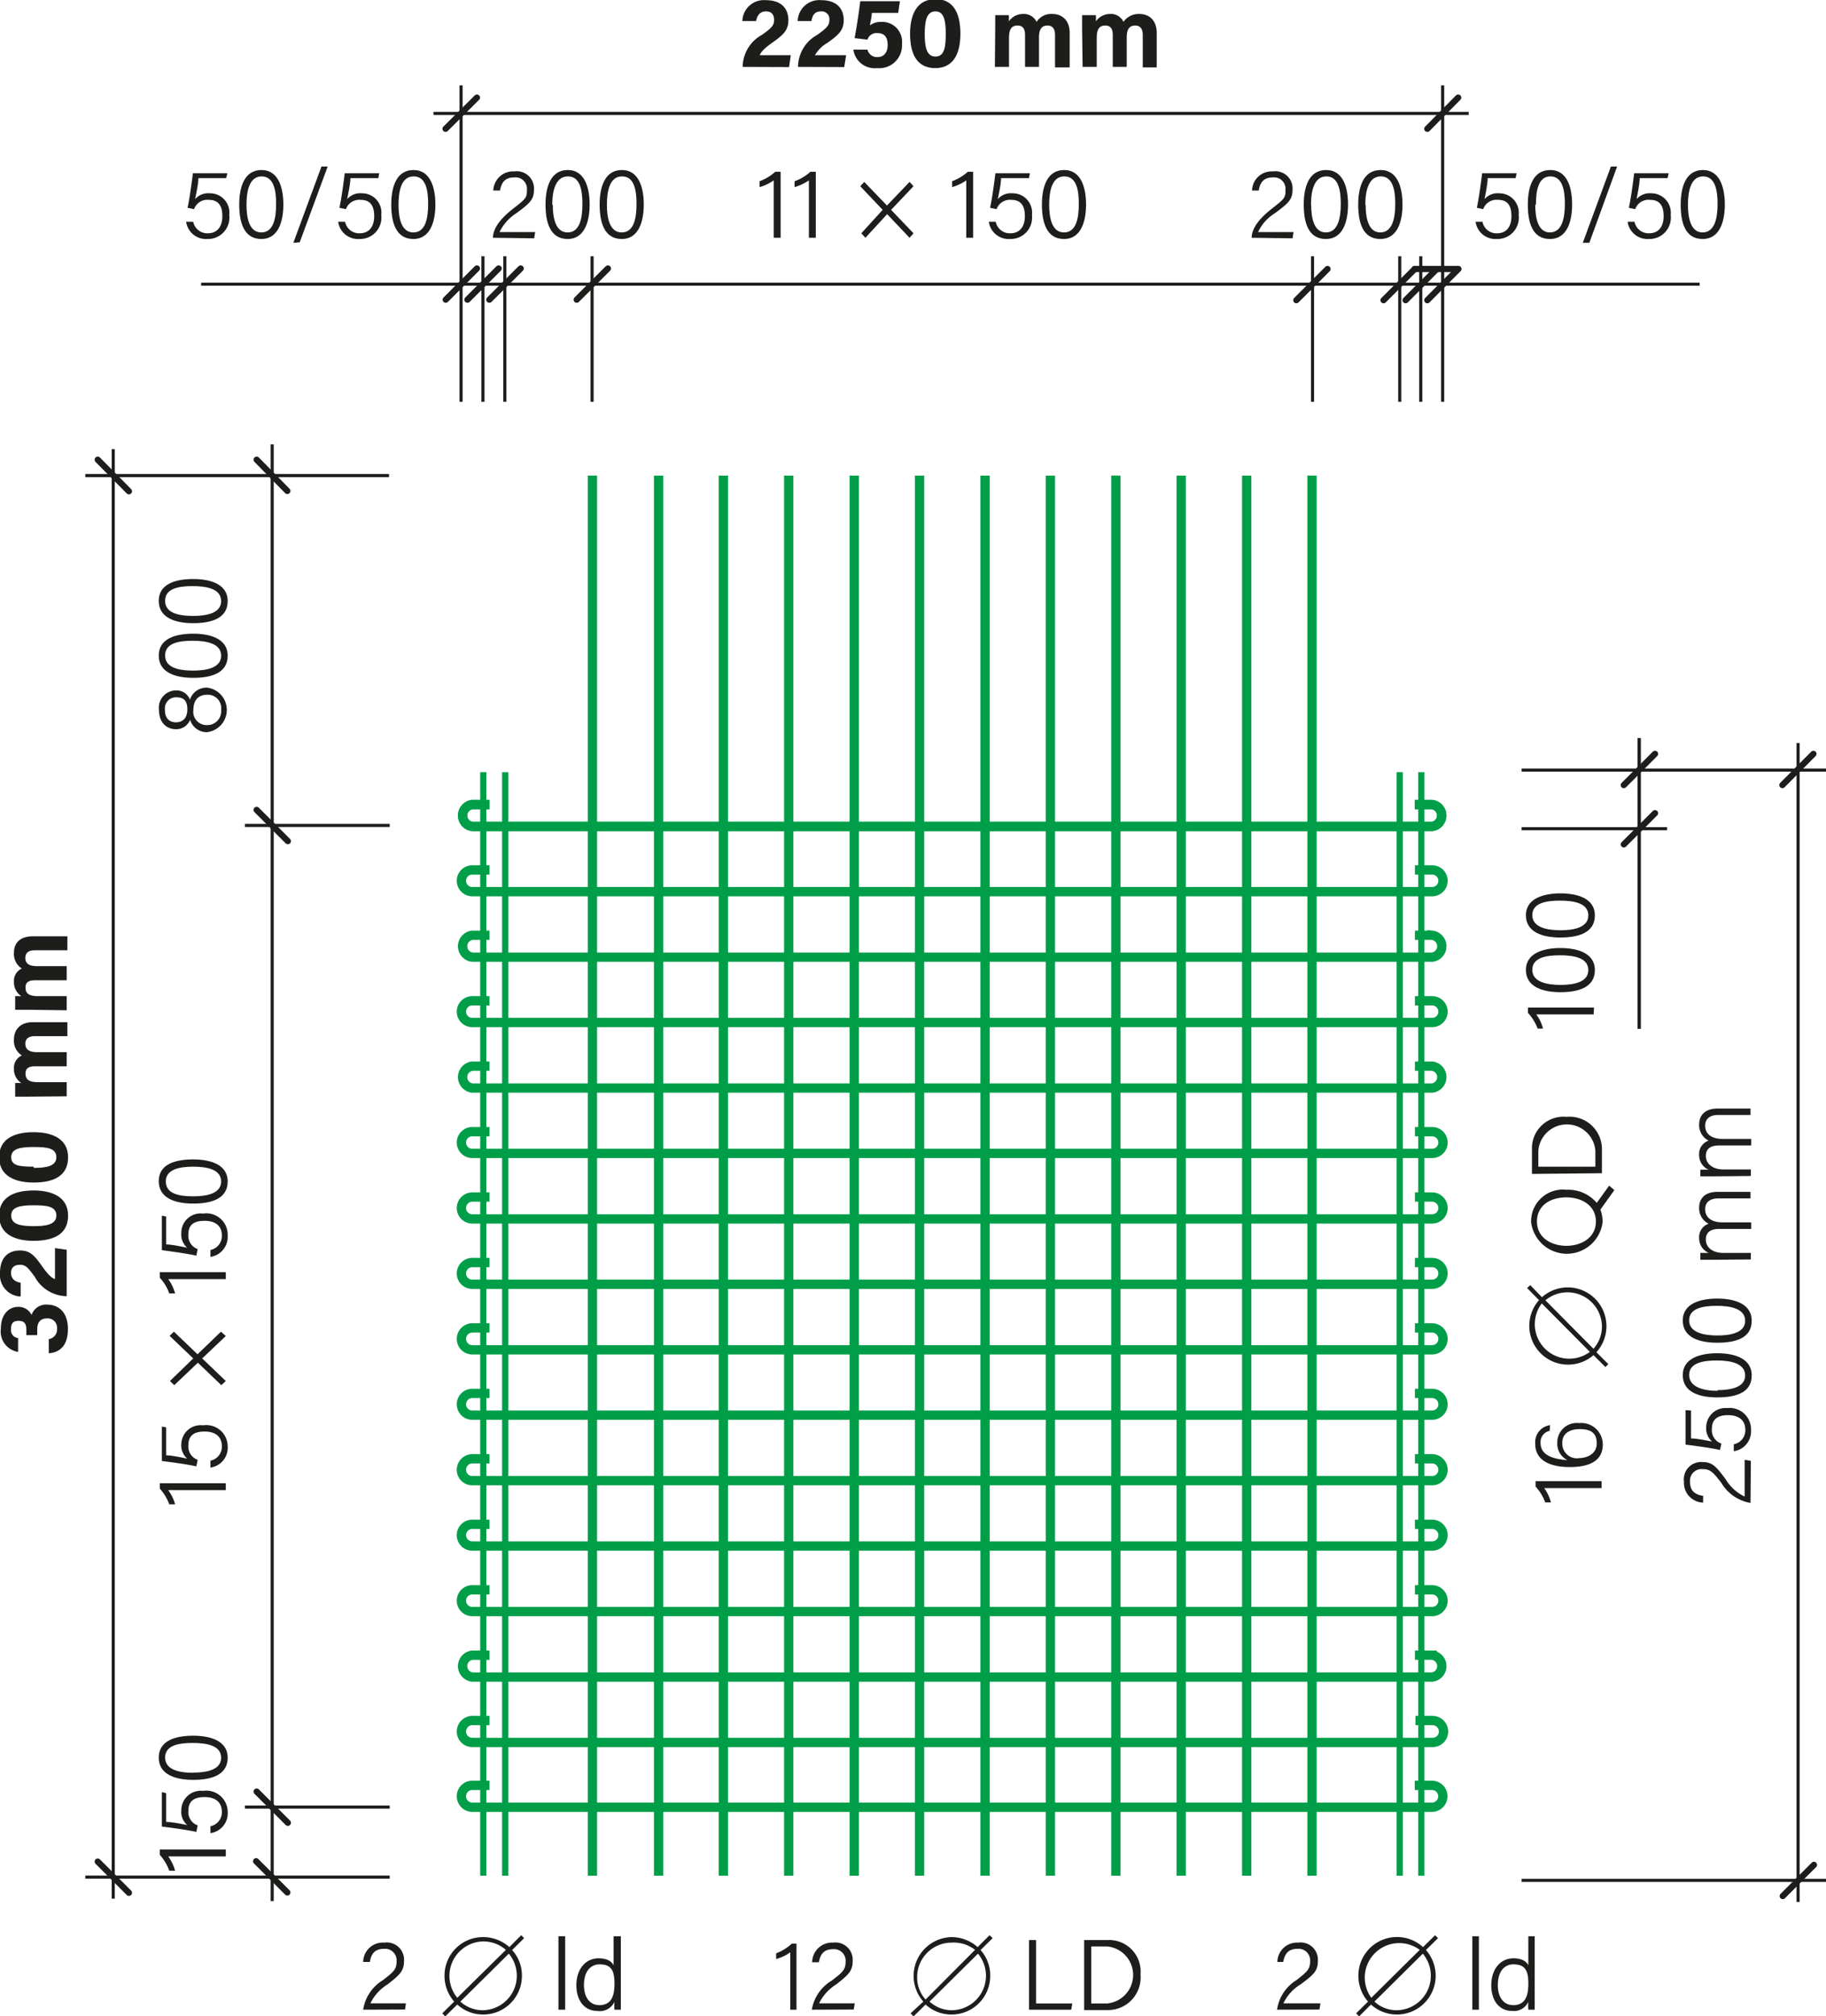 <svg id="Ebene_1" data-name="Ebene 1" xmlns="http://www.w3.org/2000/svg" viewBox="0 0 105.94 116.93"><defs><style>.cls-1{fill:#1d1d1b;}.cls-2,.cls-3,.cls-4,.cls-5{fill:none;}.cls-2,.cls-3{stroke:#1d1d1b;}.cls-2{stroke-width:0.18px;}.cls-3{stroke-linecap:round;}.cls-3,.cls-5{stroke-width:0.36px;}.cls-4,.cls-5{stroke:#009e48;}.cls-4{stroke-width:0.54px;}</style></defs><path class="cls-1" d="M108.35,95.5h0a2.43,2.43,0,0,1-1.69-1.16c-.49-.63-.64-.8-1.09-.8a.67.67,0,0,0-.73.73c0,.49.24.74.76.82v.39a1.14,1.14,0,0,1-1.11-1.21,1,1,0,0,1,1.06-1.14c.59,0,.8.25,1.36,1a2.56,2.56,0,0,0,1.1,1V93l.36.06Z" transform="translate(-6.79 -8.34)"/><path class="cls-1" d="M104.9,90.14v1.62c.34,0,1,.14,1.22.18a1,1,0,0,1-.34-.84A1.12,1.12,0,0,1,107,90a1.24,1.24,0,0,1,1.38,1.28,1.16,1.16,0,0,1-1,1.22v-.4a.83.83,0,0,0,.67-.84c0-.57-.4-.85-1-.85s-.94.23-.94.79a.82.82,0,0,0,.55.86l-.08.37c-.51-.12-1.58-.26-2-.31v-2Z" transform="translate(-6.79 -8.34)"/><path class="cls-1" d="M106.42,86.82c.91,0,2,.25,2,1.29s-1,1.27-2,1.27-2-.28-2-1.29S105.49,86.82,106.42,86.82Zm0,2.14c.73,0,1.62-.14,1.62-.85s-.85-.87-1.65-.87-1.6.14-1.6.84S105.61,89,106.45,89Z" transform="translate(-6.79 -8.34)"/><path class="cls-1" d="M106.42,83.65c.91,0,2,.25,2,1.29s-1,1.27-2,1.27-2-.28-2-1.29S105.49,83.65,106.42,83.65Zm0,2.14c.73,0,1.62-.14,1.62-.85s-.85-.87-1.65-.87-1.6.14-1.6.84S105.61,85.79,106.45,85.79Z" transform="translate(-6.79 -8.34)"/><path class="cls-1" d="M106.19,81.4h-.75V81c.09,0,.32,0,.49,0a.91.91,0,0,1-.56-.86.81.81,0,0,1,.55-.83,1,1,0,0,1-.55-.94c0-.46.27-.91,1.07-.91h1.91v.38h-1.87c-.36,0-.76.13-.76.63s.41.76,1,.76h1.67v.38h-1.86c-.4,0-.77.12-.77.62s.45.77,1,.77h1.61v.38Z" transform="translate(-6.79 -8.34)"/><path class="cls-1" d="M106.19,76.56h-.75v-.38a3.65,3.65,0,0,1,.49,0,.91.91,0,0,1-.56-.86.81.81,0,0,1,.55-.83,1,1,0,0,1-.55-.94c0-.46.27-.92,1.07-.92h1.91V73h-1.87c-.36,0-.76.13-.76.63s.41.76,1,.76h1.67v.38h-1.86c-.4,0-.77.12-.77.61s.45.78,1,.78h1.61v.38Z" transform="translate(-6.79 -8.34)"/><path class="cls-1" d="M99.25,67.17H95.92a2.29,2.29,0,0,1,.39.82H96a2.84,2.84,0,0,0-.56-.91v-.31h3.83Z" transform="translate(-6.79 -8.34)"/><path class="cls-1" d="M97.32,63.32c.91,0,2,.25,2,1.28s-1,1.28-2,1.28-2-.29-2-1.29S96.39,63.32,97.32,63.32Zm0,2.14c.73,0,1.62-.14,1.62-.86s-.85-.86-1.65-.86-1.6.14-1.6.84S96.51,65.46,97.35,65.46Z" transform="translate(-6.79 -8.34)"/><path class="cls-1" d="M97.32,60.15c.91,0,2,.25,2,1.28s-1,1.28-2,1.28-2-.29-2-1.29S96.39,60.15,97.32,60.15Zm0,2.14c.73,0,1.62-.14,1.62-.86s-.85-.86-1.65-.86-1.6.14-1.6.84S96.51,62.29,97.35,62.29Z" transform="translate(-6.79 -8.34)"/><path class="cls-2" d="M95.07,56.4h8.44m7.6,62.24V51.43M95.07,53h17.66M95.07,117.39h17.66M101.89,68V51.15" transform="translate(-6.79 -8.34)"/><path class="cls-3" d="M101,57.31l1.81-1.81m7.41,62.8,1.81-1.81M110.2,53.87,112,52.06m-11,1.81,1.81-1.81" transform="translate(-6.79 -8.34)"/><path class="cls-1" d="M7.84,86.74a1.19,1.19,0,0,1-1-1.34c0-.88.5-1.27,1-1.27a.82.82,0,0,1,.78.47h0A.89.89,0,0,1,9.53,84c.55,0,1.2.33,1.2,1.42s-.61,1.37-1.11,1.4V86a.57.57,0,0,0,.48-.62.54.54,0,0,0-.58-.58c-.35,0-.57.19-.57.63v.34H8.32v-.3c0-.38-.13-.53-.45-.53s-.44.15-.44.48a.46.46,0,0,0,.41.52Z" transform="translate(-6.79 -8.34)"/><path class="cls-1" d="M10.66,83.51h-.05a2.14,2.14,0,0,1-1.8-1.12c-.4-.54-.53-.7-.86-.7s-.52.16-.52.48.23.51.56.56v.8a1.25,1.25,0,0,1-1.2-1.36c0-1,.58-1.31,1.15-1.31s.82.24,1.31.94c.33.47.55.66.73.72v-1.8l.68.1Z" transform="translate(-6.79 -8.34)"/><path class="cls-1" d="M8.74,77.38c1,0,2,.33,2,1.46s-.92,1.46-2,1.46-2-.38-2-1.47S7.66,77.38,8.74,77.38Zm0,2.07c.7,0,1.32-.08,1.32-.62s-.58-.59-1.33-.59-1.29.09-1.29.59S7.93,79.45,8.75,79.45Z" transform="translate(-6.79 -8.34)"/><path class="cls-1" d="M8.74,74c1,0,2,.33,2,1.46s-.92,1.46-2,1.46-2-.38-2-1.47S7.66,74,8.74,74Zm0,2.07c.7,0,1.32-.08,1.32-.62s-.58-.59-1.33-.59-1.29.09-1.29.59S7.93,76,8.75,76Z" transform="translate(-6.79 -8.34)"/><path class="cls-1" d="M8.44,71.94H7.67v-.79a2.8,2.8,0,0,1,.36,0,.94.94,0,0,1-.43-.83.77.77,0,0,1,.46-.77,1,1,0,0,1-.46-.93c0-.52.32-1,1.1-1h2v.81H8.8c-.27,0-.54.1-.54.44s.24.49.69.49h1.71v.82H8.83c-.31,0-.56.07-.56.42s.21.5.72.5h1.67v.82Z" transform="translate(-6.79 -8.34)"/><path class="cls-1" d="M8.44,66.9H7.67v-.79l.36,0a.94.94,0,0,1-.43-.83.77.77,0,0,1,.46-.77,1,1,0,0,1-.46-.93c0-.52.32-.94,1.1-.94h2v.81H8.8c-.27,0-.54.09-.54.44s.24.48.69.48h1.71v.82H8.83c-.31,0-.56.07-.56.42s.21.5.72.5h1.67v.82Z" transform="translate(-6.79 -8.34)"/><path class="cls-1" d="M19.89,94.76H16.55a2.5,2.5,0,0,1,.4.82h-.34a2.8,2.8,0,0,0-.55-.91v-.31h3.83Z" transform="translate(-6.79 -8.34)"/><path class="cls-1" d="M16.43,91.12v1.62c.35,0,1,.15,1.22.19a1,1,0,0,1-.34-.84A1.12,1.12,0,0,1,18.57,91,1.24,1.24,0,0,1,20,92.22a1.16,1.16,0,0,1-1,1.23v-.4a.82.82,0,0,0,.66-.84c0-.57-.39-.85-1-.85s-.94.23-.94.79a.81.81,0,0,0,.54.85l-.08.38c-.51-.12-1.58-.26-2-.31v-2Z" transform="translate(-6.79 -8.34)"/><path class="cls-1" d="M19.89,85.82l-1.37,1.3,1.37,1.31-.26.24-1.36-1.3-1.37,1.3-.25-.24L18,87.12l-1.37-1.31.25-.24,1.37,1.31,1.36-1.31Z" transform="translate(-6.79 -8.34)"/><path class="cls-1" d="M19.89,82.52H16.55a2.64,2.64,0,0,1,.4.83h-.34a2.61,2.61,0,0,0-.55-.91v-.32h3.83Z" transform="translate(-6.79 -8.34)"/><path class="cls-1" d="M16.43,78.89v1.62c.35,0,1,.15,1.22.19a1,1,0,0,1-.34-.84,1.12,1.12,0,0,1,1.26-1.14A1.24,1.24,0,0,1,20,80a1.17,1.17,0,0,1-1,1.23v-.4a.82.82,0,0,0,.66-.85c0-.56-.39-.84-1-.84s-.94.22-.94.78a.82.82,0,0,0,.54.86l-.08.38c-.51-.12-1.58-.26-2-.32v-2Z" transform="translate(-6.79 -8.34)"/><path class="cls-1" d="M18,75.58c.91,0,2,.25,2,1.28s-1,1.28-2,1.28-2-.29-2-1.3S17,75.58,18,75.58Zm0,2.14c.73,0,1.62-.14,1.62-.86S18.76,76,18,76s-1.59.14-1.59.85S17.14,77.72,18,77.72Z" transform="translate(-6.79 -8.34)"/><path class="cls-1" d="M19.89,116H16.55a2.64,2.64,0,0,1,.4.83h-.34a2.73,2.73,0,0,0-.55-.92v-.31h3.83Z" transform="translate(-6.79 -8.34)"/><path class="cls-1" d="M16.43,112.33V114c.35,0,1,.14,1.22.18a1,1,0,0,1-.34-.84,1.13,1.13,0,0,1,1.26-1.14A1.24,1.24,0,0,1,20,113.42a1.16,1.16,0,0,1-1,1.23v-.4a.82.82,0,0,0,.66-.84c0-.57-.39-.85-1-.85s-.94.23-.94.79a.81.81,0,0,0,.54.85l-.08.38c-.51-.12-1.58-.26-2-.31v-2Z" transform="translate(-6.79 -8.34)"/><path class="cls-1" d="M18,109c.91,0,2,.25,2,1.28s-1,1.28-2,1.28-2-.29-2-1.29S17,109,18,109Zm0,2.14c.73,0,1.62-.14,1.62-.86s-.85-.86-1.66-.86-1.59.14-1.59.84S17.14,111.15,18,111.15Z" transform="translate(-6.79 -8.34)"/><path class="cls-1" d="M18.82,50.8a1,1,0,0,1-1-.72.86.86,0,0,1-.81.55c-.57,0-1-.39-1-1.15a1,1,0,0,1,1-1.1.82.82,0,0,1,.8.54,1,1,0,0,1,1-.7,1.3,1.3,0,0,1,0,2.58ZM17,50.23c.35,0,.66-.21.66-.75s-.25-.7-.63-.7a.64.64,0,0,0-.67.72C16.35,50,16.62,50.23,17,50.23Zm1.81-1.6c-.52,0-.8.33-.8.88a.77.77,0,0,0,.8.88.8.8,0,0,0,.81-.88A.78.78,0,0,0,18.8,48.63Z" transform="translate(-6.79 -8.34)"/><path class="cls-1" d="M18,45.09c.91,0,2,.25,2,1.28s-1,1.28-2,1.28-2-.29-2-1.29S17,45.09,18,45.09Zm0,2.14c.73,0,1.62-.14,1.62-.86s-.85-.87-1.66-.87-1.59.14-1.59.85S17.14,47.23,18,47.23Z" transform="translate(-6.79 -8.34)"/><path class="cls-1" d="M18,41.92c.91,0,2,.25,2,1.28s-1,1.28-2,1.28-2-.29-2-1.29S17,41.92,18,41.92Zm0,2.14c.73,0,1.62-.14,1.62-.86s-.85-.87-1.66-.87-1.59.14-1.59.85S17.14,44.06,18,44.06Z" transform="translate(-6.79 -8.34)"/><path class="cls-1" d="M52.64,124.89v-3.33a2.47,2.47,0,0,1-.82.39v-.33a2.84,2.84,0,0,0,.91-.56H53v3.83Z" transform="translate(-6.79 -8.34)"/><path class="cls-1" d="M53.89,124.89v0a2.43,2.43,0,0,1,1.16-1.69c.64-.49.8-.64.8-1.1a.67.67,0,0,0-.72-.72c-.5,0-.74.24-.83.76h-.39A1.15,1.15,0,0,1,55.13,121a1,1,0,0,1,1.13,1.06c0,.59-.24.8-.95,1.36a2.71,2.71,0,0,0-1,1.1h2.07l-.06.36Z" transform="translate(-6.79 -8.34)"/><path class="cls-1" d="M60.36,124.42A2.25,2.25,0,0,1,62,120.68a2.27,2.27,0,0,1,1.51.58l.69-.69.18.17-.7.69a2.21,2.21,0,0,1,.56,1.49A2.24,2.24,0,0,1,62,125.17a2.21,2.21,0,0,1-1.51-.58l-.7.69-.17-.18Zm3-3A2,2,0,0,0,62,121a2,2,0,0,0-2,2,1.9,1.9,0,0,0,.49,1.3Zm-2.64,3a1.91,1.91,0,0,0,1.32.5,2,2,0,0,0,1.49-3.28Z" transform="translate(-6.79 -8.34)"/><path class="cls-1" d="M66.49,120.85h.41v3.68H69l-.06.36H66.49Z" transform="translate(-6.79 -8.34)"/><path class="cls-1" d="M69.69,120.85h1.38a1.83,1.83,0,0,1,1.89,2,1.89,1.89,0,0,1-1.9,2.06H69.69Zm.41,3.68H71a1.66,1.66,0,0,0,0-3.31H70.1Z" transform="translate(-6.79 -8.34)"/><path class="cls-1" d="M27.86,124.89v0A2.43,2.43,0,0,1,29,123.18c.64-.49.8-.64.8-1.1a.67.67,0,0,0-.73-.72c-.49,0-.74.24-.82.76h-.39A1.14,1.14,0,0,1,29.09,121a1,1,0,0,1,1.14,1.06c0,.59-.24.8-.95,1.36a2.63,2.63,0,0,0-1,1.1h2.06l-.05.36Z" transform="translate(-6.79 -8.34)"/><path class="cls-1" d="M33.14,124.42a2.26,2.26,0,0,1-.56-1.5,2.23,2.23,0,0,1,2.25-2.24,2.27,2.27,0,0,1,1.51.58l.69-.69.17.17-.7.69a2.17,2.17,0,0,1,.57,1.49,2.24,2.24,0,0,1-2.24,2.25,2.21,2.21,0,0,1-1.51-.58l-.7.69-.17-.18Zm3-3a2,2,0,0,0-1.32-.49,2,2,0,0,0-1.5,3.27Zm-2.64,3a1.91,1.91,0,0,0,1.32.5,2,2,0,0,0,1.49-3.28Z" transform="translate(-6.79 -8.34)"/><path class="cls-1" d="M39.19,124.89v-4.26h.39v4.26Z" transform="translate(-6.79 -8.34)"/><path class="cls-1" d="M42.81,120.63v3.43c0,.27,0,.54,0,.83h-.37a3.1,3.1,0,0,1,0-.46.93.93,0,0,1-1,.53c-.75,0-1.21-.61-1.21-1.49s.49-1.56,1.29-1.56c.56,0,.79.23.87.41v-1.69Zm-1.28,4c.73,0,.91-.52.91-1.25s-.16-1.12-.86-1.12c-.55,0-.91.44-.91,1.2S41.05,124.62,41.53,124.62Z" transform="translate(-6.79 -8.34)"/><path class="cls-1" d="M80.88,124.89v0A2.43,2.43,0,0,1,82,123.18c.63-.49.8-.64.8-1.1a.67.67,0,0,0-.73-.72c-.49,0-.74.24-.83.76H80.9A1.14,1.14,0,0,1,82.11,121a1,1,0,0,1,1.14,1.06c0,.59-.25.8-1,1.36a2.56,2.56,0,0,0-1,1.1H83.4l-.06.36Z" transform="translate(-6.79 -8.34)"/><path class="cls-1" d="M86.16,124.42a2.26,2.26,0,0,1-.56-1.5,2.24,2.24,0,0,1,3.75-1.66l.7-.69.17.17-.7.69a2.25,2.25,0,0,1-1.68,3.74,2.25,2.25,0,0,1-1.51-.58l-.69.69-.17-.18Zm3-3a2,2,0,0,0-2.81,2.78Zm-2.63,3a1.89,1.89,0,0,0,1.31.5,2,2,0,0,0,1.5-3.28Z" transform="translate(-6.79 -8.34)"/><path class="cls-1" d="M92.21,124.89v-4.26h.38v4.26Z" transform="translate(-6.79 -8.34)"/><path class="cls-1" d="M95.83,120.63v3.43c0,.27,0,.54,0,.83h-.37a3,3,0,0,1,0-.46.91.91,0,0,1-.94.53c-.76,0-1.21-.61-1.21-1.49s.49-1.56,1.29-1.56c.55,0,.78.23.86.41v-1.69Zm-1.28,4c.73,0,.91-.52.91-1.25s-.16-1.12-.87-1.12c-.54,0-.9.44-.9,1.2S94.07,124.62,94.55,124.62Z" transform="translate(-6.79 -8.34)"/><path class="cls-1" d="M99.71,94.64H96.38a2.41,2.41,0,0,1,.39.83h-.33a2.78,2.78,0,0,0-.56-.92v-.31h3.83Z" transform="translate(-6.79 -8.34)"/><path class="cls-1" d="M96.7,91.32a.66.66,0,0,0-.53.7c0,.69.65.93,1.56,1a1.06,1.06,0,0,1-.59-1,1.13,1.13,0,0,1,1.26-1.15,1.25,1.25,0,0,1,1.38,1.24c0,1-.85,1.31-1.92,1.31s-2-.34-2-1.35a1,1,0,0,1,.86-1.08Zm1.73-.1c-.45,0-1,.17-1,.8a.85.85,0,0,0,1,.88c.31,0,1-.16,1-.86S98.94,91.22,98.43,91.22Z" transform="translate(-6.79 -8.34)"/><path class="cls-1" d="M99.24,86.93a2.25,2.25,0,0,1-3.16-3.19l-.69-.7.18-.17.68.7a2.27,2.27,0,0,1,1.5-.57,2.25,2.25,0,0,1,1.66,3.76l.69.69-.17.17Zm-3-3a2,2,0,0,0,2.79,2.81Zm3,2.63a1.93,1.93,0,0,0,.49-1.31,2,2,0,0,0-3.28-1.5Z" transform="translate(-6.79 -8.34)"/><path class="cls-1" d="M97.66,77.34a2.17,2.17,0,0,1,1.77.76l.72-1,.3.26-.81,1.13a2,2,0,0,1,.13.72,2.09,2.09,0,0,1-4.15,0A1.84,1.84,0,0,1,97.66,77.34Zm0,3.25c.9,0,1.72-.49,1.72-1.41s-.81-1.4-1.72-1.4-1.7.46-1.7,1.4S96.79,80.59,97.68,80.59Z" transform="translate(-6.79 -8.34)"/><path class="cls-1" d="M95.67,76.42V75a1.83,1.83,0,0,1,2-1.89,1.88,1.88,0,0,1,2.06,1.9v1.37ZM99.35,76v-.92a1.66,1.66,0,0,0-3.31,0V76Z" transform="translate(-6.79 -8.34)"/><path class="cls-4" d="M79.12,35.92v81.2m-3.8-81.2v81.2m-3.79-81.2v81.2m-3.8-81.2v81.2m-3.79-81.2v81.2m-3.8-81.2v81.2m-3.79-81.2v81.2m-3.8-81.2v81.2m-3.79-81.2v81.2M45,35.92v81.2m43.91-9h1a.64.64,0,0,1,.63.64.63.63,0,0,1-.63.63H34.19a.63.63,0,0,1-.63-.63.64.64,0,0,1,.63-.64h1m53.69-3.79h1a.64.64,0,0,1,0,1.27H34.19a.64.64,0,0,1,0-1.27h1m53.69-3.79h1a.63.63,0,1,1,0,1.26H34.19a.63.63,0,0,1,0-1.26h1m53.69-3.8h1a.63.63,0,0,1,0,1.26H34.19a.63.63,0,1,1,0-1.26h1m53.69-3.8h1a.64.64,0,0,1,.63.64.63.63,0,0,1-.63.63H34.19a.63.63,0,0,1-.63-.63.64.64,0,0,1,.63-.64h1m53.69-3.79h1a.63.63,0,0,1,0,1.26H34.19a.63.63,0,0,1,0-1.26h1m53.69-3.8h1a.64.64,0,0,1,.63.64.63.63,0,0,1-.63.63H34.19a.63.63,0,0,1-.63-.63.64.64,0,0,1,.63-.64h1m53.69-3.79h1a.63.63,0,1,1,0,1.26H34.19a.63.63,0,1,1,0-1.26h1m53.69-3.8h1a.64.64,0,0,1,.63.64.63.63,0,0,1-.63.63H34.19a.63.63,0,0,1-.63-.63.64.64,0,0,1,.63-.64h1m53.69-3.79h1a.63.63,0,0,1,0,1.26H34.19a.63.63,0,0,1,0-1.26h1m53.69-3.8h1a.64.64,0,0,1,0,1.27H34.19a.64.64,0,0,1,0-1.27h1m53.69-3.79h1a.63.63,0,1,1,0,1.26H34.19a.63.63,0,0,1,0-1.26h1m53.69-3.8h1a.64.64,0,0,1,0,1.27H34.19a.64.64,0,0,1,0-1.27h1m53.69-3.79h1a.63.63,0,0,1,0,1.26H34.19a.63.63,0,1,1,0-1.26h1M88.87,55h1a.64.64,0,0,1,0,1.27H34.19a.64.64,0,0,1,0-1.27h1m53.69,0h1a.64.64,0,0,1,0,1.27H34.19a.64.64,0,0,1,0-1.27h1" transform="translate(-6.79 -8.34)"/><path class="cls-5" d="M36.1,53.12v64m-1.27-64v64" transform="translate(-6.79 -8.34)"/><path class="cls-4" d="M82.91,35.92v81.2M41.16,35.92v81.2" transform="translate(-6.79 -8.34)"/><path class="cls-5" d="M89.25,53.12v64M88,53.12v64" transform="translate(-6.79 -8.34)"/><path class="cls-2" d="M13.36,118.45V34.39m16,1.53H11.74M29.4,117.2H11.74m10.84,1.39V34.11" transform="translate(-6.79 -8.34)"/><path class="cls-4" d="M88.87,111.88h1a.63.63,0,0,1,.63.63.64.64,0,0,1-.63.64H34.19a.64.64,0,0,1-.63-.64.63.63,0,0,1,.63-.63h1" transform="translate(-6.79 -8.34)"/><path class="cls-2" d="M29.4,113.14H21M29.4,56.21H21" transform="translate(-6.79 -8.34)"/><path class="cls-3" d="M23.49,114.05l-1.81-1.81m1.81-55.12-1.81-1.81m-7.41,62.8-1.81-1.81m1.81-79.47L12.46,35m11,83.09-1.81-1.81m1.81-79.47L21.68,35" transform="translate(-6.79 -8.34)"/><path class="cls-1" d="M49.88,12.22v-.05A2.14,2.14,0,0,1,51,10.36c.54-.39.7-.53.7-.86S51.54,9,51.22,9s-.51.23-.56.56h-.8a1.25,1.25,0,0,1,1.36-1.21c1,0,1.31.59,1.31,1.15s-.24.83-.94,1.32c-.47.33-.66.55-.72.72h1.8l-.1.69Z" transform="translate(-6.79 -8.34)"/><path class="cls-1" d="M53.09,12.22v-.05a2.14,2.14,0,0,1,1.12-1.81c.53-.39.7-.53.7-.86A.45.45,0,0,0,54.43,9c-.38,0-.51.23-.56.56h-.8a1.25,1.25,0,0,1,1.36-1.21c1,0,1.31.59,1.31,1.15s-.24.83-.94,1.32a2,2,0,0,0-.73.72h1.81l-.11.69Z" transform="translate(-6.79 -8.34)"/><path class="cls-1" d="M58.9,9.09H57.37c0,.2-.09.57-.11.72a1.06,1.06,0,0,1,.68-.2,1.15,1.15,0,0,1,1.18,1.27,1.32,1.32,0,0,1-1.44,1.41,1.25,1.25,0,0,1-1.38-1.07h.82a.56.56,0,0,0,.58.43c.39,0,.59-.29.59-.7s-.15-.69-.59-.69a.54.54,0,0,0-.58.38l-.75-.09c.1-.48.27-1.62.33-2.14H59Z" transform="translate(-6.79 -8.34)"/><path class="cls-1" d="M62.51,10.29c0,1.05-.33,2-1.46,2s-1.46-.92-1.46-2,.38-2,1.48-2S62.51,9.21,62.51,10.29Zm-2.07,0c0,.7.08,1.33.62,1.33s.6-.59.6-1.33S61.56,9,61.07,9,60.44,9.48,60.44,10.3Z" transform="translate(-6.79 -8.34)"/><path class="cls-1" d="M64.53,10V9.22h.79a3.25,3.25,0,0,1,0,.36,1,1,0,0,1,.84-.43.81.81,0,0,1,.77.46,1,1,0,0,1,.92-.46c.52,0,1,.33,1,1.1v2H68V10.36c0-.28-.1-.54-.44-.54s-.49.23-.49.69v1.71h-.81V10.38c0-.3-.08-.56-.43-.56s-.5.21-.5.73v1.67h-.82Z" transform="translate(-6.79 -8.34)"/><path class="cls-1" d="M69.57,10c0-.26,0-.52,0-.78h.8a3.25,3.25,0,0,1,0,.36,1,1,0,0,1,.83-.43.79.79,0,0,1,.77.46,1.07,1.07,0,0,1,.93-.46c.52,0,1,.33,1,1.1v2h-.81V10.36c0-.28-.1-.54-.44-.54s-.49.23-.49.69v1.71h-.81V10.38c0-.3-.08-.56-.43-.56s-.5.21-.5.73v1.67h-.82Z" transform="translate(-6.79 -8.34)"/><path class="cls-1" d="M51.68,22.13V18.8a2.68,2.68,0,0,1-.82.39v-.34a2.8,2.8,0,0,0,.91-.55h.31v3.83Z" transform="translate(-6.79 -8.34)"/><path class="cls-1" d="M53.72,22.13V18.8a2.85,2.85,0,0,1-.83.39v-.34a2.73,2.73,0,0,0,.92-.55h.31v3.83Z" transform="translate(-6.79 -8.34)"/><path class="cls-1" d="M59.56,22.13l-1.3-1.37L57,22.13l-.24-.26L58,20.51l-1.3-1.37.23-.25,1.32,1.37,1.31-1.37.23.25-1.3,1.37,1.3,1.36Z" transform="translate(-6.79 -8.34)"/><path class="cls-1" d="M62.85,22.13V18.8a2.68,2.68,0,0,1-.82.39v-.34a2.8,2.8,0,0,0,.91-.55h.31v3.83Z" transform="translate(-6.79 -8.34)"/><path class="cls-1" d="M66.49,18.67H64.87c0,.35-.15,1-.19,1.22a1,1,0,0,1,.84-.34,1.12,1.12,0,0,1,1.14,1.26,1.24,1.24,0,0,1-1.27,1.39,1.16,1.16,0,0,1-1.23-1h.4a.83.83,0,0,0,.84.67c.57,0,.85-.4.85-1s-.23-.94-.79-.94a.82.82,0,0,0-.85.54l-.38-.08c.12-.51.26-1.58.31-2h2Z" transform="translate(-6.79 -8.34)"/><path class="cls-1" d="M69.8,20.2c0,.9-.25,2-1.28,2s-1.28-1-1.28-2,.29-2,1.29-2S69.8,19.26,69.8,20.2Zm-2.14,0c0,.73.14,1.62.86,1.62s.86-.85.86-1.65-.13-1.6-.84-1.6S67.66,19.39,67.66,20.23Z" transform="translate(-6.79 -8.34)"/><path class="cls-1" d="M94.72,18.67H93.1c0,.35-.14,1-.18,1.22a1,1,0,0,1,.84-.34,1.13,1.13,0,0,1,1.14,1.26,1.24,1.24,0,0,1-1.28,1.39,1.16,1.16,0,0,1-1.22-1h.4a.82.82,0,0,0,.84.67c.57,0,.84-.4.84-1s-.22-.94-.78-.94a.82.82,0,0,0-.86.54l-.37-.08c.12-.51.26-1.58.31-2h2Z" transform="translate(-6.79 -8.34)"/><path class="cls-1" d="M98,20.2c0,.9-.25,2-1.29,2s-1.28-1-1.28-2,.29-2,1.3-2S98,19.26,98,20.2Zm-2.14,0c0,.73.14,1.62.85,1.62s.87-.85.87-1.65-.14-1.6-.84-1.6S95.9,19.39,95.9,20.23Z" transform="translate(-6.79 -8.34)"/><path class="cls-1" d="M98.62,22.42,100.25,18h.36L99,22.42Z" transform="translate(-6.79 -8.34)"/><path class="cls-1" d="M103.54,18.67h-1.62c0,.35-.14,1-.18,1.22a1,1,0,0,1,.84-.34,1.13,1.13,0,0,1,1.14,1.26,1.24,1.24,0,0,1-1.28,1.39,1.16,1.16,0,0,1-1.22-1h.4a.83.83,0,0,0,.84.67c.57,0,.85-.4.85-1s-.23-.94-.79-.94a.82.82,0,0,0-.86.54l-.37-.08c.12-.51.26-1.58.31-2h2Z" transform="translate(-6.79 -8.34)"/><path class="cls-1" d="M106.86,20.2c0,.9-.25,2-1.29,2s-1.27-1-1.27-2,.29-2,1.29-2S106.86,19.26,106.86,20.2Zm-2.14,0c0,.73.14,1.62.85,1.62s.87-.85.87-1.65-.14-1.6-.84-1.6S104.72,19.39,104.72,20.23Z" transform="translate(-6.79 -8.34)"/><path class="cls-1" d="M35.39,22.13v0c0-.51.39-1.08,1.16-1.68s.81-.64.81-1.1a.66.66,0,0,0-.73-.72c-.5,0-.74.24-.83.76h-.39a1.15,1.15,0,0,1,1.22-1.11,1,1,0,0,1,1.14,1.06c0,.58-.25.79-1,1.35a2.72,2.72,0,0,0-1,1.11h2.07l-.06.36Z" transform="translate(-6.79 -8.34)"/><path class="cls-1" d="M41,20.2c0,.9-.25,2-1.28,2s-1.28-1-1.28-2,.29-2,1.29-2S41,19.26,41,20.2Zm-2.14,0c0,.73.14,1.62.86,1.62s.86-.85.86-1.65-.13-1.6-.84-1.6S38.83,19.39,38.83,20.23Z" transform="translate(-6.79 -8.34)"/><path class="cls-1" d="M44.14,20.2c0,.9-.25,2-1.28,2s-1.28-1-1.28-2,.29-2,1.29-2S44.14,19.26,44.14,20.2Zm-2.14,0c0,.73.14,1.62.86,1.62s.86-.85.86-1.65-.13-1.6-.84-1.6S42,19.39,42,20.23Z" transform="translate(-6.79 -8.34)"/><path class="cls-1" d="M79.41,22.13v0c0-.51.39-1.08,1.16-1.68s.8-.64.8-1.1a.66.66,0,0,0-.73-.72c-.49,0-.74.24-.82.76h-.39a1.14,1.14,0,0,1,1.21-1.11,1,1,0,0,1,1.14,1.06c0,.58-.25.79-1,1.35a2.57,2.57,0,0,0-1,1.11h2.06l-.06.36Z" transform="translate(-6.79 -8.34)"/><path class="cls-1" d="M85,20.2c0,.9-.25,2-1.29,2s-1.28-1-1.28-2,.29-2,1.3-2S85,19.26,85,20.2Zm-2.14,0c0,.73.14,1.62.85,1.62s.87-.85.87-1.65-.14-1.6-.84-1.6S82.85,19.39,82.85,20.23Z" transform="translate(-6.79 -8.34)"/><path class="cls-1" d="M88.16,20.2c0,.9-.25,2-1.29,2s-1.28-1-1.28-2,.29-2,1.3-2S88.16,19.26,88.16,20.2Zm-2.14,0c0,.73.14,1.62.85,1.62s.87-.85.87-1.65-.14-1.6-.84-1.6S86,19.39,86,20.23Z" transform="translate(-6.79 -8.34)"/><path class="cls-1" d="M19.91,18.67H18.3c0,.35-.15,1-.19,1.22a1,1,0,0,1,.84-.34,1.12,1.12,0,0,1,1.14,1.26,1.24,1.24,0,0,1-1.27,1.39,1.16,1.16,0,0,1-1.23-1H18a.83.83,0,0,0,.84.67c.57,0,.85-.4.85-1s-.23-.94-.79-.94a.81.81,0,0,0-.85.54l-.38-.08c.12-.51.26-1.58.31-2h2Z" transform="translate(-6.79 -8.34)"/><path class="cls-1" d="M23.23,20.2c0,.9-.25,2-1.28,2s-1.28-1-1.28-2,.29-2,1.29-2S23.23,19.26,23.23,20.2Zm-2.14,0c0,.73.14,1.62.86,1.62s.86-.85.86-1.65-.14-1.6-.84-1.6S21.09,19.39,21.09,20.23Z" transform="translate(-6.79 -8.34)"/><path class="cls-1" d="M23.81,22.42,25.44,18h.36l-1.62,4.39Z" transform="translate(-6.79 -8.34)"/><path class="cls-1" d="M28.74,18.67H27.12c0,.35-.15,1-.19,1.22a1,1,0,0,1,.84-.34,1.12,1.12,0,0,1,1.14,1.26,1.24,1.24,0,0,1-1.27,1.39,1.16,1.16,0,0,1-1.23-1h.4a.83.83,0,0,0,.84.67c.57,0,.85-.4.85-1s-.23-.94-.79-.94a.82.82,0,0,0-.85.54l-.38-.08c.12-.51.26-1.58.31-2h2Z" transform="translate(-6.79 -8.34)"/><path class="cls-1" d="M32.05,20.2c0,.9-.25,2-1.28,2s-1.28-1-1.28-2,.29-2,1.29-2S32.05,19.26,32.05,20.2Zm-2.14,0c0,.73.14,1.62.86,1.62s.86-.85.86-1.65-.13-1.6-.84-1.6S29.91,19.39,29.91,20.23Z" transform="translate(-6.79 -8.34)"/><path class="cls-2" d="M18.46,24.82H105.4M89.22,31.64V23.2M88,31.64V23.2m-5.06,8.44V23.2M41.14,31.64V23.2m-5.06,8.44V23.2m-1.27,8.44V23.2" transform="translate(-6.79 -8.34)"/><path class="cls-3" d="M32.65,25.72l1.81-1.81m-.55,1.81,1.81-1.81m-.54,1.81L37,23.91m3.25,1.81,1.81-1.81" transform="translate(-6.79 -8.34)"/><path class="cls-2" d="M31.94,14.92H92M90.49,31.64V13.29M33.54,31.64V13.29" transform="translate(-6.79 -8.34)"/><path class="cls-3" d="M82,25.75l1.81-1.81m3.25,1.81,1.81-1.81m-.53,1.81,1.81-1.81m-.55,1.81,1.8-1.81m-1.8-8.13L91.39,14M32.64,15.81,34.46,14" transform="translate(-6.79 -8.34)"/><path class="cls-2" d="M101.89,68V51.15" transform="translate(-6.79 -8.34)"/><path class="cls-4" d="M88.87,55h1a.64.64,0,0,1,0,1.27H34.19a.64.64,0,0,1,0-1.27h1" transform="translate(-6.79 -8.34)"/><path class="cls-2" d="M11.74,117.2m17.66,0" transform="translate(-6.79 -8.34)"/><path class="cls-3" d="M83.8,23.94m5.06,0,1.28,0,1.25,0" transform="translate(-6.79 -8.34)"/></svg>